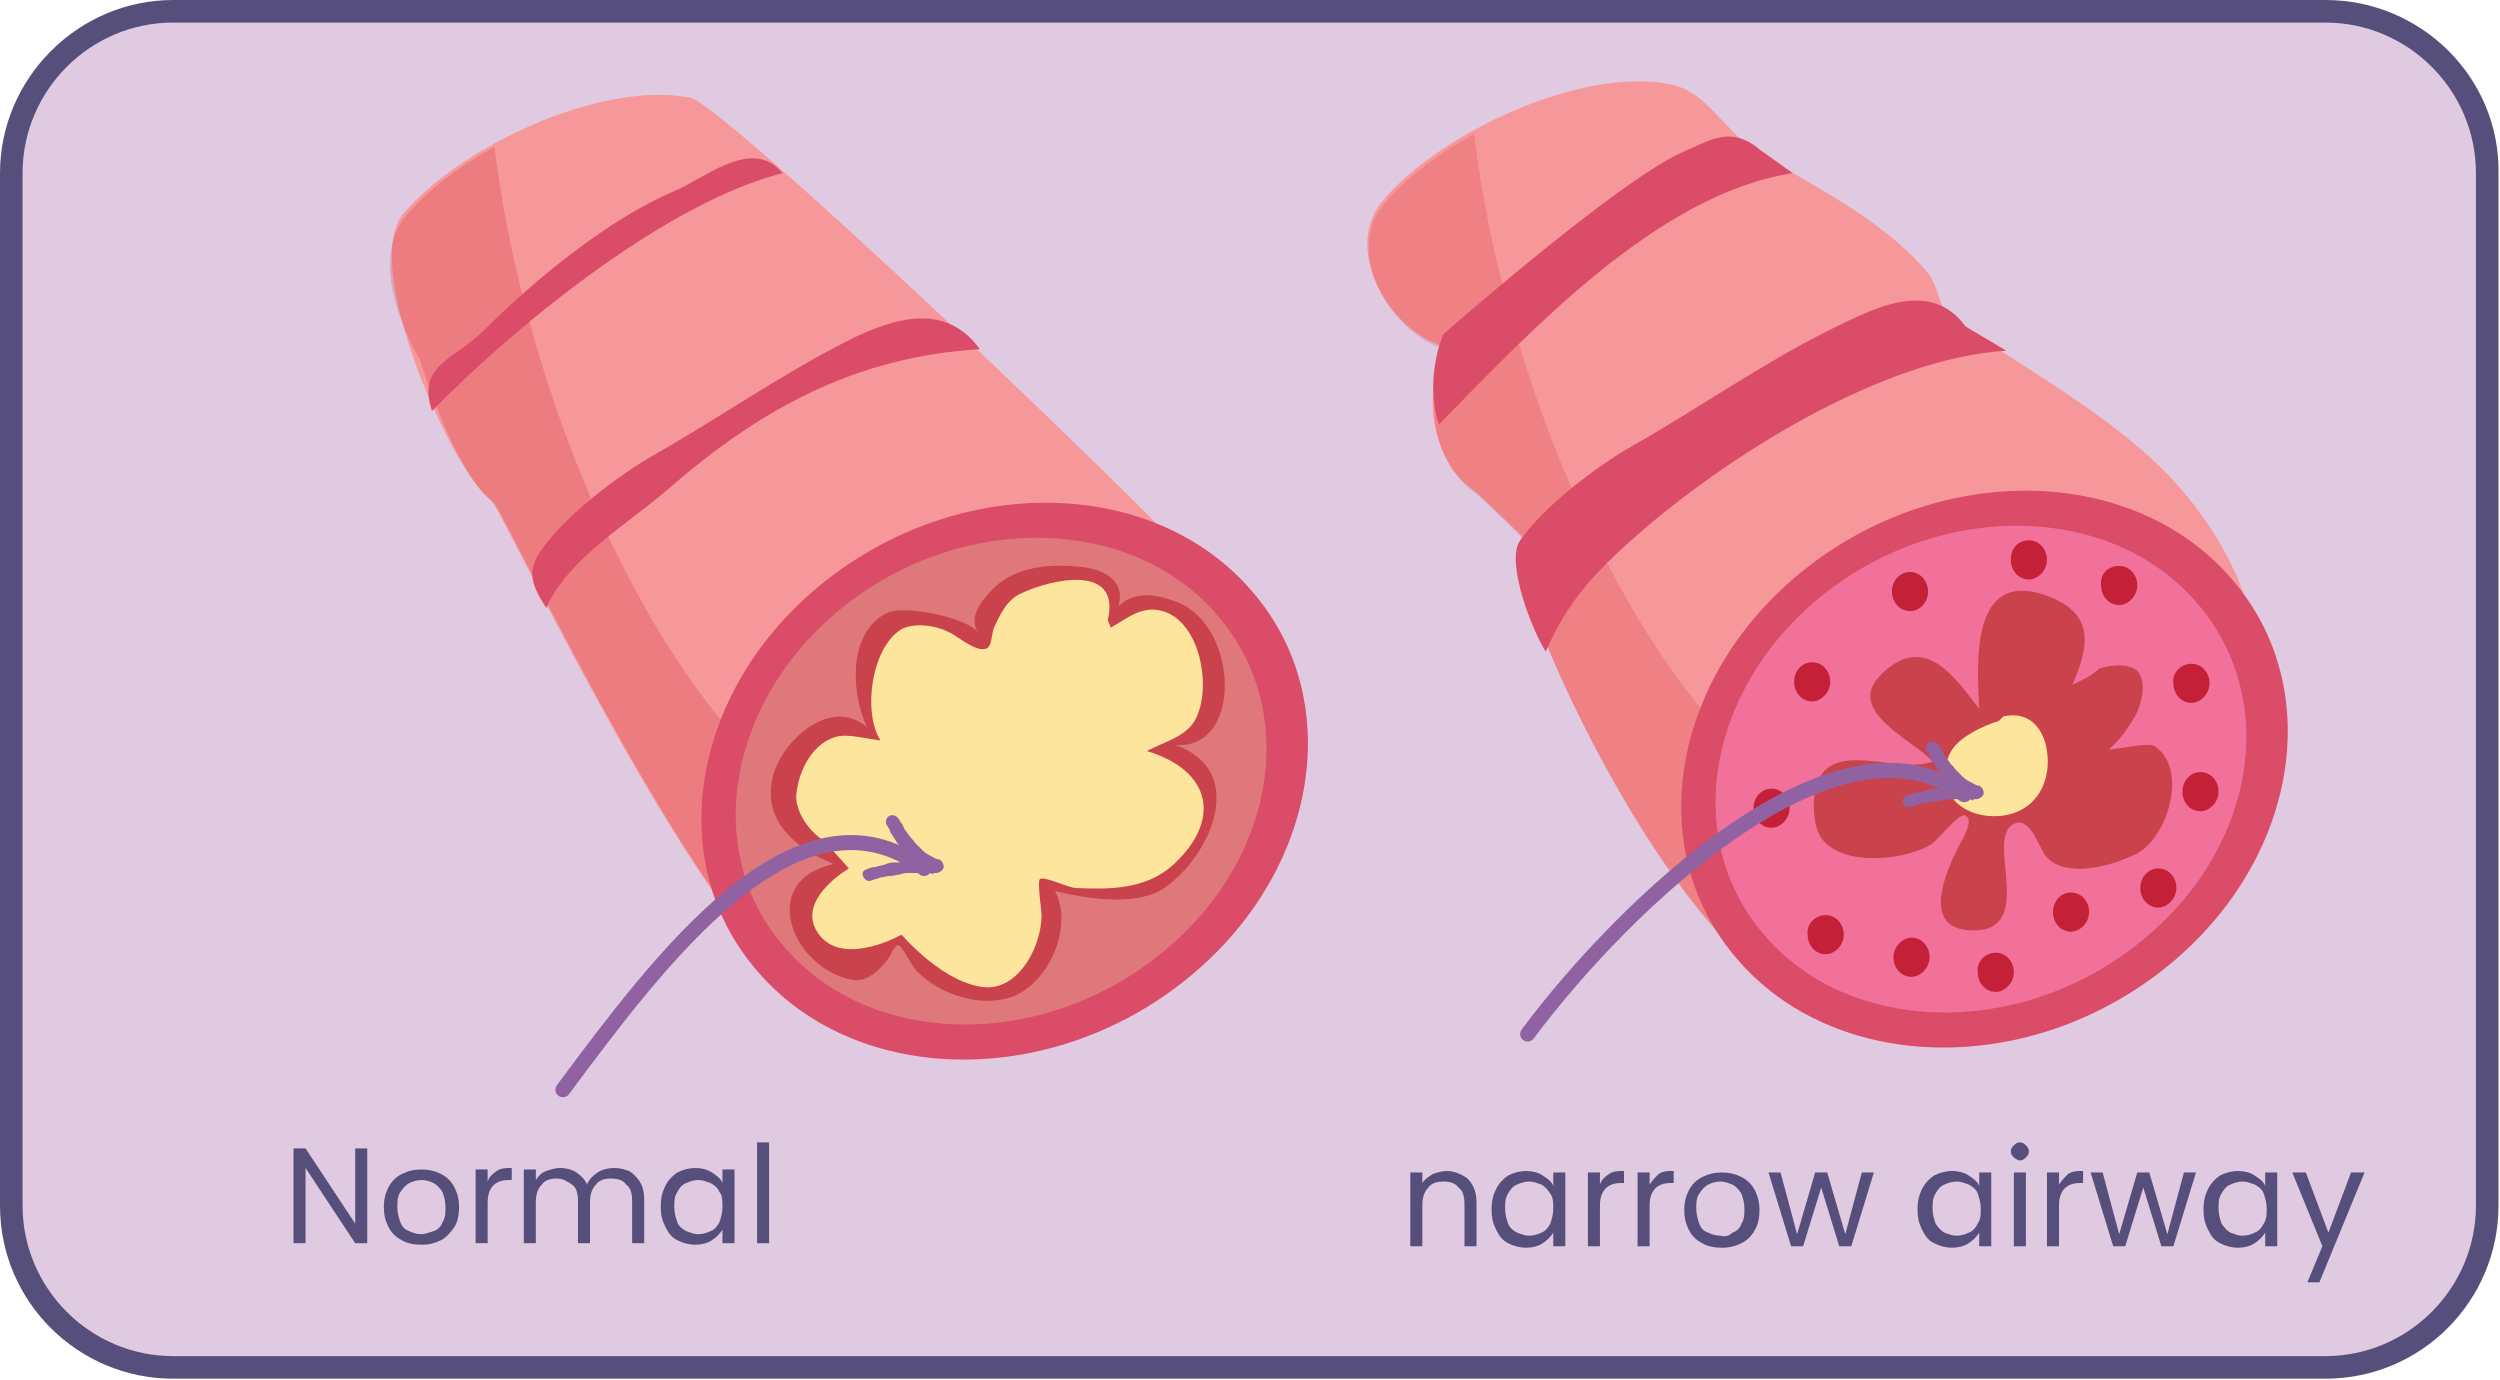 <?xml version="1.0" encoding="utf-8"?>
<!-- Generator: Adobe Illustrator 28.0.0, SVG Export Plug-In . SVG Version: 6.00 Build 0)  -->
<svg version="1.1" id="Layer_2_00000127731668545452396420000000199462836596484776_"
	 xmlns="http://www.w3.org/2000/svg" xmlns:xlink="http://www.w3.org/1999/xlink" x="0px" y="0px" viewBox="0 0 166.1 91.7"
	 style="enable-background:new 0 0 166.1 91.7;" xml:space="preserve">
<style type="text/css">
	.st0{fill:#E0CAE2;}
	.st1{fill:#574F7B;}
	.st2{fill-rule:evenodd;clip-rule:evenodd;fill:#C42038;}
	.st3{fill:#F6989A;}
	.st4{opacity:0.46;clip-path:url(#SVGID_00000132090255191536620330000010558736401896953782_);enable-background:new    ;}
	.st5{clip-path:url(#SVGID_00000111894529222483645840000001332617469407451301_);}
	.st6{clip-path:url(#SVGID_00000097483788046928574020000014486575737390072453_);}
	.st7{opacity:0.41;clip-path:url(#SVGID_00000160870378251251976250000005432257810615849890_);enable-background:new    ;}
	.st8{clip-path:url(#SVGID_00000147202956182224532250000010943376183719675534_);}
	.st9{clip-path:url(#SVGID_00000017488933386513003200000011115329166236697472_);fill:#CD2029;}
	.st10{fill-rule:evenodd;clip-rule:evenodd;fill:#F1719A;}
	.st11{fill-rule:evenodd;clip-rule:evenodd;fill:#DA4C67;}
	.st12{fill:#DA4C67;}
	.st13{fill-rule:evenodd;clip-rule:evenodd;fill:#CA424C;}
	.st14{fill:#FEE59D;}
	.st15{opacity:0.23;clip-path:url(#SVGID_00000025408330084236044890000004389608610290617266_);enable-background:new    ;}
	.st16{clip-path:url(#SVGID_00000075149584065626865410000015240432493268233654_);}
	.st17{clip-path:url(#SVGID_00000049200513500739826800000013433483580006161813_);}
	.st18{clip-path:url(#SVGID_00000121968447774174736720000011126380982505524889_);fill:#CD2029;}
	.st19{fill-rule:evenodd;clip-rule:evenodd;fill:#DF787A;}
	.st20{fill:#CA424C;}
	.st21{fill:#9162A2;}
	.st22{fill:none;stroke:#9162A2;stroke-linecap:round;stroke-miterlimit:10;}
</style>
<g>
	<g>
		<path class="st0" d="M11.5,90.9c-5.9,0-10.8-4.8-10.8-10.8V11.5c0-5.9,4.8-10.8,10.8-10.8h143c5.9,0,10.8,4.8,10.8,10.8v68.6
			c0,5.9-4.8,10.8-10.8,10.8H11.5z"/>
		<path class="st1" d="M154.5,1.5c5.5,0,10,4.5,10,10v68.6c0,5.5-4.5,10-10,10h-143c-5.5,0-10-4.5-10-10V11.5c0-5.5,4.5-10,10-10
			H154.5 M154.5,0h-143C5.2,0,0,5.2,0,11.5v68.6c0,6.4,5.2,11.5,11.5,11.5h143c6.4,0,11.5-5.2,11.5-11.5V11.5
			C166.1,5.2,160.9,0,154.5,0L154.5,0z"/>
	</g>
	<g>
		<path class="st2" d="M147.2,50.6c0.7,0,1.2,0.6,1.2,1.3c0,0.7-0.6,1.3-1.2,1.3c-0.7,0-1.2-0.6-1.2-1.3
			C146,51.1,146.5,50.6,147.2,50.6z"/>
		<path class="st3" d="M149.5,40.9c-0.6-2.7-2.7-6.7-6-9.9c-3.9-3.8-9.6-6.9-13.9-9.9c-0.8-0.5-0.7-2.1-1.7-3.2
			c-3.2-3.6-7.5-5.5-11.4-8c-1.9-1.2-3.1-3.8-5.5-4.3c-6-1.2-15.4,3.3-19.1,7.7c-2.9,3.4,0.7,9.1,4.4,9.8c-2,2.5-1.2,7.4,1.4,9.3
			c0.8,0.6,3.4,3.2,3.4,3.2s0.1,3.2,0.8,5c2.4,6.9,11.3,24.3,18.8,25.9c14.6,3.1,33.9-10.1,28.9-25.1"/>
		<g>
			<defs>
				<rect id="SVGID_1_" x="82.8" y="-5" width="72.5" height="76.9"/>
			</defs>
			<clipPath id="SVGID_00000024680301494932250420000017071780490100890789_">
				<use xlink:href="#SVGID_1_"  style="overflow:visible;"/>
			</clipPath>
			<g style="opacity:0.46;clip-path:url(#SVGID_00000024680301494932250420000017071780490100890789_);enable-background:new    ;">
				<g>
					<defs>
						<rect id="SVGID_00000101097507887209675370000014196143972493043629_" x="90.5" y="5.3" width="60" height="62"/>
					</defs>
					<clipPath id="SVGID_00000046308323266276435060000002995827729898394254_">
						<use xlink:href="#SVGID_00000101097507887209675370000014196143972493043629_"  style="overflow:visible;"/>
					</clipPath>
					<g style="clip-path:url(#SVGID_00000046308323266276435060000002995827729898394254_);">
						<defs>
							<path id="SVGID_00000064352512939975505440000000964882143077034121_" d="M97.5,1.9c0,17.9,10,44.4,23.1,51.9
								c6.2,3.6,22.9-1.9,30-2c1.2,0,3.7-0.6,4.4,0.9c2.2,5.2-9.2,12.4-12.5,14.5c-26.7,17-59.5-15-59.8-41.6
								c-0.1-7.2,2.6-27.6,10-30.6"/>
						</defs>
						<clipPath id="SVGID_00000076582878913486506460000012259806512690769069_">
							<use xlink:href="#SVGID_00000064352512939975505440000000964882143077034121_"  style="overflow:visible;"/>
						</clipPath>
						<g style="clip-path:url(#SVGID_00000076582878913486506460000012259806512690769069_);">
							<defs>
								<rect id="SVGID_00000020374075523266884650000014249808442967309245_" x="90.9" y="5.6" width="59.6" height="61.6"/>
							</defs>
							<clipPath id="SVGID_00000139979036689668688110000000750178188856197290_">
								<use xlink:href="#SVGID_00000020374075523266884650000014249808442967309245_"  style="overflow:visible;"/>
							</clipPath>
							
								<g style="opacity:0.41;clip-path:url(#SVGID_00000139979036689668688110000000750178188856197290_);enable-background:new    ;">
								<g>
									<defs>
										<rect id="SVGID_00000077325982467066467560000006007761161578156939_" x="89" y="4.3" width="65.9" height="65.9"/>
									</defs>
									<clipPath id="SVGID_00000060744065680470054540000004491060834221387657_">
										<use xlink:href="#SVGID_00000077325982467066467560000006007761161578156939_"  style="overflow:visible;"/>
									</clipPath>
									<g style="clip-path:url(#SVGID_00000060744065680470054540000004491060834221387657_);">
										<defs>
											<rect id="SVGID_00000124853014136988455470000013498190642909493949_" x="90.5" y="5.3" width="60" height="62"/>
										</defs>
										<clipPath id="SVGID_00000178196155601463143610000014475754043753263239_">
											<use xlink:href="#SVGID_00000124853014136988455470000013498190642909493949_"  style="overflow:visible;"/>
										</clipPath>
										<path style="clip-path:url(#SVGID_00000178196155601463143610000014475754043753263239_);fill:#CD2029;" d="M149.6,41.1
											c-0.6-2.7-2.7-6.7-6-9.9c-3.9-3.8-9.6-6.9-13.9-9.9c-0.8-0.5-0.7-2.1-1.7-3.2c-3.2-3.6-7.5-5.5-11.4-8
											c-1.9-1.2-3.1-3.8-5.5-4.3c-6-1.2-15.4,3.3-19.1,7.7c-2.9,3.4,0.7,9.1,4.4,9.8c-2,2.5-1.2,7.4,1.4,9.3
											c0.8,0.6,3.4,3.2,3.4,3.2s0.1,3.2,0.8,5c2.4,6.9,11.3,24.3,18.8,25.9c14.6,3.1,33.9-10.1,28.9-25.1"/>
									</g>
								</g>
							</g>
						</g>
					</g>
				</g>
			</g>
		</g>
		<path class="st10" d="M120.6,38.6c8.6-6.6,20.6-6.3,26.7,0.8c6.1,7.1,4.1,18.2-4.5,24.8c-8.6,6.6-20.6,6.3-26.7-0.8
			C110,56.3,112,45.2,120.6,38.6z"/>
		<path class="st11" d="M121.4,39.3c7.9-6.1,19-5.8,24.6,0.8c5.6,6.5,3.8,16.7-4.2,22.8c-7.9,6.1-19,5.8-24.6-0.8
			C111.6,55.6,113.5,45.4,121.4,39.3z M120.2,37.6c9.1-7,21.7-6.6,28.1,0.9c6.4,7.4,4.3,19.1-4.8,26.1c-9.1,7-21.7,6.6-28.1-0.9
			C109,56.3,111.1,44.6,120.2,37.6z"/>
		<path class="st12" d="M133.3,23.3c-8.3,0.5-18.7,7.1-24.7,12.4c-2.6,2.3-4.5,4.3-5.9,7.6c-0.9-1.4-2.7-6-1.7-7.4
			c1.6-2.3,5.2-5,7.5-6.3c4.4-2.5,8.5-5.4,13.1-7.7c2.7-1.3,6.6-3.5,9-0.2"/>
		<path class="st12" d="M119.1,11.5c-9,1.4-17.5,10.6-23.5,16.7c-1-3.1,0.3-6,0.3-6s11.6-10.2,15.9-12.1c1.9-0.8,3.2-1.8,5.2-0.1"/>
		<path class="st13" d="M137.7,45.5c0.9-2.2,1.7-4.5-1.4-5.8c-5.6-2.3-4.9,4.8-4.8,7.4c-1.5-1.9-3.6-5.3-6.6-2.2
			c-2.3,2.4,2.3,4.3,3.5,5.7c-2.6,1-7.8-2.2-7.9,2.9c0,0.6,0.1,1.3,0.3,1.8c1,2.3,5.5,2,7.5,0.8c0.5-0.3,1.9-2.2,2.3-1.9
			c0.6,0.3-0.3,1.7-0.5,2.1c-0.8,1.6-2.4,5.2,0.6,5.5c4.8,0.4,1.2-5.9,3-7c1.1-0.7,1.7,1.3,2.1,1.9c1,1.6,4,1.1,6.2,0
			c2-1.1,3.4-5.5,1.2-7.1c-0.4-0.3-2,0.1-3.1,0.2c0.7-0.6,1.3-1.4,1.8-2.3c0.4-0.8,0.7-2,0.2-2.8c-0.5-0.7-1.9-0.5-2.6-0.3
			C139,44.9,138.3,45.2,137.7,45.5z"/>
		<path class="st14" d="M132.8,47.9c-1,0.3-2.5,1-3.1,1.9c-1.5,2.5,0.5,4.7,3.3,4.4c2.4-0.3,3.3-2.4,3-4.3c-0.2-1.5-1.2-2.7-2.9-2.3
			"/>
		<path class="st2" d="M121.3,60.8c0.7,0,1.2,0.6,1.2,1.3c0,0.7-0.6,1.3-1.2,1.3c-0.7,0-1.2-0.6-1.2-1.3
			C120,61.4,120.6,60.8,121.3,60.8z"/>
		<path class="st2" d="M117.7,52.4c0.7,0,1.2,0.6,1.2,1.3c0,0.7-0.6,1.3-1.2,1.3c-0.7,0-1.2-0.6-1.2-1.3
			C116.5,53,117,52.4,117.7,52.4z"/>
		<path class="st2" d="M120.4,44c0.7,0,1.2,0.6,1.2,1.3c0,0.7-0.6,1.3-1.2,1.3c-0.7,0-1.2-0.6-1.2-1.3C119.2,44.6,119.7,44,120.4,44
			z"/>
		<ellipse class="st2" cx="126.9" cy="39.3" rx="1.2" ry="1.3"/>
		<path class="st2" d="M134.8,35.9c0.7,0,1.2,0.6,1.2,1.3c0,0.7-0.6,1.3-1.2,1.3c-0.7,0-1.2-0.6-1.2-1.3
			C133.6,36.4,134.1,35.9,134.8,35.9z"/>
		<path class="st2" d="M140.8,37.6c0.7,0,1.2,0.6,1.2,1.3c0,0.7-0.6,1.3-1.2,1.3c-0.7,0-1.2-0.6-1.2-1.3
			C139.5,38.1,140.1,37.6,140.8,37.6z"/>
		<path class="st2" d="M145.6,44.1c0.7,0,1.2,0.6,1.2,1.3c0,0.7-0.6,1.3-1.2,1.3c-0.7,0-1.2-0.6-1.2-1.3
			C144.3,44.7,144.9,44.1,145.6,44.1z"/>
		<path class="st2" d="M146.2,51.3c0.7,0,1.2,0.6,1.2,1.3s-0.6,1.3-1.2,1.3c-0.7,0-1.2-0.6-1.2-1.3S145.5,51.3,146.2,51.3z"/>
		<path class="st2" d="M143.4,57.7c0.7,0,1.2,0.6,1.2,1.3c0,0.7-0.6,1.3-1.2,1.3c-0.7,0-1.2-0.6-1.2-1.3
			C142.2,58.3,142.7,57.7,143.4,57.7z"/>
		<path class="st2" d="M137.6,59.3c0.7,0,1.2,0.6,1.2,1.3s-0.6,1.3-1.2,1.3c-0.7,0-1.2-0.6-1.2-1.3S136.9,59.3,137.6,59.3z"/>
		<path class="st2" d="M132.6,63.3c0.7,0,1.2,0.6,1.2,1.3c0,0.7-0.6,1.3-1.2,1.3c-0.7,0-1.2-0.6-1.2-1.3
			C131.3,63.9,131.9,63.3,132.6,63.3z"/>
		<path class="st2" d="M127,62.3c0.7,0,1.2,0.6,1.2,1.3c0,0.7-0.6,1.3-1.2,1.3c-0.7,0-1.2-0.6-1.2-1.3
			C125.8,62.9,126.4,62.3,127,62.3z"/>
	</g>
	<g>
		<path class="st3" d="M85.2,44C84.5,41.3,48.3,7,45.9,6.5c-6-1.2-15.4,3.3-19.1,7.7c-2.9,3.4,3.2,17.1,5.8,19
			c0.8,0.6,15.5,32.6,23,34.1c14.6,3.1,33.9-10.1,28.9-25.1"/>
		<g>
			<defs>
				<rect id="SVGID_00000062158163329991919820000002239876660766000522_" x="17.7" y="-4.2" width="72.5" height="76.9"/>
			</defs>
			<clipPath id="SVGID_00000034072622887225407560000002148692128395165840_">
				<use xlink:href="#SVGID_00000062158163329991919820000002239876660766000522_"  style="overflow:visible;"/>
			</clipPath>
			<g style="opacity:0.23;clip-path:url(#SVGID_00000034072622887225407560000002148692128395165840_);enable-background:new    ;">
				<g>
					<defs>
						<rect id="SVGID_00000109738723035841223350000007435704692298554756_" x="23.6" y="5.4" width="66.4" height="65.4"/>
					</defs>
					<clipPath id="SVGID_00000008853234231147629840000017186979621004786345_">
						<use xlink:href="#SVGID_00000109738723035841223350000007435704692298554756_"  style="overflow:visible;"/>
					</clipPath>
					<g style="clip-path:url(#SVGID_00000008853234231147629840000017186979621004786345_);">
						<defs>
							<path id="SVGID_00000124850410020726756620000003846267870956360882_" d="M32.4,2.7c0,17.9,10,44.4,23.1,51.9
								c6.2,3.6,22.9-1.9,30-2c1.2,0,3.7-0.6,4.4,0.9c2.2,5.2-9.2,12.4-12.5,14.5C50.7,85,17.9,53,17.7,26.4
								c-0.1-7.2,2.6-27.6,10-30.6"/>
						</defs>
						<clipPath id="SVGID_00000165923654705710088870000006619240784227191435_">
							<use xlink:href="#SVGID_00000124850410020726756620000003846267870956360882_"  style="overflow:visible;"/>
						</clipPath>
						<g style="clip-path:url(#SVGID_00000165923654705710088870000006619240784227191435_);">
							<defs>
								<rect id="SVGID_00000023982134902622426260000004042109791258388611_" x="17.3" y="-4.4" width="73.2" height="77.1"/>
							</defs>
							<clipPath id="SVGID_00000093147541118433953010000014983872019763452331_">
								<use xlink:href="#SVGID_00000023982134902622426260000004042109791258388611_"  style="overflow:visible;"/>
							</clipPath>
							<path style="clip-path:url(#SVGID_00000093147541118433953010000014983872019763452331_);fill:#CD2029;" d="M84.5,41.9
								c-0.6-2.7-29-28.4-32.9-31c-1.9-1.2-3.1-3.8-5.5-4.3c-6-1.2-15.4,3.3-19.1,7.7c-2.9,3.4,0.9,9.6,0.9,9.6s2.3,7.6,4.9,9.5
								c0.8,0.6,15.5,32.6,23,34.1c14.6,3.1,33.9-10.1,28.9-25.1"/>
						</g>
					</g>
				</g>
			</g>
		</g>
		<path class="st19" d="M55.5,39.4c8.6-6.6,20.6-6.3,26.7,0.8c6.1,7.1,4.1,18.2-4.5,24.8c-8.6,6.6-20.6,6.3-26.7-0.8
			S46.9,46,55.5,39.4z"/>
		<path class="st11" d="M56.3,40.1c7.9-6.1,19-5.8,24.6,0.8c5.6,6.5,3.8,16.7-4.2,22.8c-7.9,6.1-19,5.8-24.6-0.8
			C46.5,56.5,48.4,46.2,56.3,40.1z M55.1,38.4c9.1-7,21.7-6.6,28.1,0.9c6.4,7.4,4.3,19.1-4.8,26.1c-9.1,7-21.7,6.6-28.1-0.9
			C43.9,57.1,46,45.4,55.1,38.4z"/>
		<path class="st12" d="M65.1,23.2c-8.3,0.5-14.6,4-20.6,9.2c-2.6,2.3-6.8,4.7-8.2,8c-0.9-1.4-1.4-2.4-0.3-3.9
			c1.6-2.3,5.2-5,7.5-6.3c4.4-2.5,8.5-5.4,13.1-7.7C59.3,21.2,62.8,20,65.1,23.2"/>
		<path class="st12" d="M52,11.5c-7.5,1.9-17.3,9.7-23.3,15.8c-1-3.1,1.4-3.3,3.5-5.4c3.3-3.3,8.3-7.4,12.6-9.2
			c1.9-0.8,4.8-3.3,6.8-1.6"/>
		<path class="st20" d="M77.1,49.3c5.5,1.7,5.5-7.6,1.1-9.3c-1.3-0.5-2.8-0.8-3.9,0.3c0.5-1.6-0.8-2.4-2.2-2.6
			c-2.2-0.3-4.7-0.1-6.2,1.5c-0.7,0.7-1.6,1.9-0.9,2.8c-0.9-1-4.8-1.8-6-1.3c-2.5,1.1-2.6,5-1.4,7.6c-2.4-2-5.5,0.8-6.2,3.1
			c-0.9,3.1,1.5,5,4,6c-5.1,1.1-2.8,6.9,1.2,7.7c1,0.2,1.9-0.7,2.4-1.4c0.1-0.1,0.5-1,0.7-0.9c0.3,0.1,0.9,1.5,1.3,1.8
			c1.3,1.3,3.6,2.2,5.6,1.8c2.9-0.5,4.8-4.7,3.5-7.2c2.1,0.5,5.5,1.1,7.4-0.3c3-2.2,5.4-7.7,0.6-9.4"/>
		<path class="st14" d="M73.6,41.2c0.9-3.8-3.8-2.7-5.7-1.8c-1,0.4-1.5,1.5-1.9,2.4c-0.1,0.3-0.1,1.2-0.5,1.3
			c-0.6,0.2-1.6-0.6-2.1-0.9c-0.9-0.6-2.5-0.9-3.5-0.4c-2,1.2-2.6,5.5-1.4,7.4c-0.8-0.1-2-0.4-2.7-0.3c-1.8,0.3-2.8,2.4-2.9,4
			c0,1.1,0.8,2.2,1.6,2.8c0.5,0.4,1.9,2,1.9,2s-3.8,2.2-1.9,4.5c1.7,2,5.4-0.1,5.4-0.1s2.9,3.4,5.7,3.5c2.2,0,3.6-2.8,3.6-4.8
			c0-0.3-0.3-2.3-0.1-2.4c0.3-0.2,1.9,0.6,2.4,0.6c2.2,0.1,4.6,0.1,6.4-1.5c3.3-3,2.6-6.3-1.7-7.6c1.3-0.7,2.9-1,3.4-2.5
			c0.9-2.3-0.1-6.8-3-6.9c-1.1,0-1.9,0.7-2.8,1.2"/>
	</g>
	<g>
		<path class="st1" d="M97.5,78.3c0.4,0.4,0.6,0.9,0.6,1.6v2.9h-0.8V80c0-0.5-0.1-0.9-0.4-1.1c-0.2-0.3-0.6-0.4-1-0.4
			c-0.4,0-0.8,0.1-1,0.4c-0.3,0.3-0.4,0.7-0.4,1.2v2.7h-0.8v-4.9h0.8v0.7c0.2-0.3,0.4-0.4,0.7-0.6c0.3-0.1,0.6-0.2,0.9-0.2
			C96.6,77.8,97.1,78,97.5,78.3z"/>
		<path class="st1" d="M99.4,79c0.2-0.4,0.5-0.7,0.8-0.9c0.4-0.2,0.8-0.3,1.2-0.3c0.4,0,0.8,0.1,1.1,0.3c0.3,0.2,0.6,0.4,0.7,0.7
			v-0.9h0.8v4.9h-0.8v-0.9c-0.2,0.3-0.4,0.5-0.7,0.7c-0.3,0.2-0.7,0.3-1.1,0.3c-0.4,0-0.8-0.1-1.2-0.3c-0.4-0.2-0.6-0.5-0.8-0.9
			c-0.2-0.4-0.3-0.8-0.3-1.3C99.1,79.8,99.2,79.4,99.4,79z M103,79.3c-0.2-0.3-0.4-0.5-0.6-0.6c-0.3-0.1-0.5-0.2-0.8-0.2
			s-0.6,0.1-0.8,0.2c-0.3,0.1-0.5,0.4-0.6,0.6c-0.2,0.3-0.2,0.6-0.2,1c0,0.4,0.1,0.7,0.2,1c0.1,0.3,0.4,0.5,0.6,0.6
			c0.3,0.1,0.5,0.2,0.8,0.2s0.6-0.1,0.8-0.2c0.3-0.1,0.5-0.4,0.6-0.6c0.1-0.3,0.2-0.6,0.2-1S103.2,79.6,103,79.3z"/>
		<path class="st1" d="M106.9,78c0.3-0.2,0.6-0.2,1-0.2v0.8h-0.2c-0.9,0-1.4,0.5-1.4,1.5v2.7h-0.8v-4.9h0.8v0.8
			C106.4,78.4,106.6,78.2,106.9,78z"/>
		<path class="st1" d="M110.2,78c0.3-0.2,0.6-0.2,1-0.2v0.8H111c-0.9,0-1.4,0.5-1.4,1.5v2.7h-0.8v-4.9h0.8v0.8
			C109.8,78.4,110,78.2,110.2,78z"/>
		<path class="st1" d="M113.1,82.6c-0.4-0.2-0.7-0.5-0.9-0.9c-0.2-0.4-0.3-0.8-0.3-1.3c0-0.5,0.1-0.9,0.3-1.3
			c0.2-0.4,0.5-0.7,0.9-0.9s0.8-0.3,1.3-0.3c0.5,0,0.9,0.1,1.3,0.3s0.7,0.5,0.9,0.9c0.2,0.4,0.3,0.8,0.3,1.3s-0.1,1-0.3,1.3
			c-0.2,0.4-0.5,0.7-0.9,0.9s-0.8,0.3-1.3,0.3C113.9,82.9,113.4,82.8,113.1,82.6z M115.1,81.9c0.3-0.1,0.5-0.3,0.6-0.6
			c0.2-0.3,0.2-0.6,0.2-1c0-0.4-0.1-0.7-0.2-1c-0.2-0.3-0.4-0.5-0.6-0.6c-0.3-0.1-0.5-0.2-0.8-0.2c-0.3,0-0.6,0.1-0.8,0.2
			c-0.2,0.1-0.4,0.3-0.6,0.6c-0.2,0.3-0.2,0.6-0.2,1c0,0.4,0.1,0.7,0.2,1c0.1,0.3,0.3,0.5,0.6,0.6c0.2,0.1,0.5,0.2,0.8,0.2
			C114.6,82.2,114.9,82.1,115.1,81.9z"/>
		<path class="st1" d="M124.5,77.9l-1.5,4.9h-0.8l-1.2-3.9l-1.2,3.9h-0.8l-1.5-4.9h0.8l1.1,4.1l1.2-4.1h0.8l1.2,4.1l1.1-4.1H124.5z"
			/>
		<path class="st1" d="M127.7,79c0.2-0.4,0.5-0.7,0.8-0.9c0.4-0.2,0.8-0.3,1.2-0.3c0.4,0,0.8,0.1,1.1,0.3c0.3,0.2,0.6,0.4,0.7,0.7
			v-0.9h0.8v4.9h-0.8v-0.9c-0.2,0.3-0.4,0.5-0.7,0.7c-0.3,0.2-0.7,0.3-1.1,0.3c-0.4,0-0.8-0.1-1.2-0.3c-0.4-0.2-0.6-0.5-0.8-0.9
			c-0.2-0.4-0.3-0.8-0.3-1.3C127.4,79.8,127.5,79.4,127.7,79z M131.4,79.3c-0.1-0.3-0.4-0.5-0.6-0.6c-0.3-0.1-0.5-0.2-0.8-0.2
			c-0.3,0-0.6,0.1-0.8,0.2c-0.3,0.1-0.5,0.4-0.6,0.6c-0.2,0.3-0.2,0.6-0.2,1c0,0.4,0.1,0.7,0.2,1c0.2,0.3,0.4,0.5,0.6,0.6
			c0.3,0.1,0.5,0.2,0.8,0.2c0.3,0,0.6-0.1,0.8-0.2c0.3-0.1,0.5-0.4,0.6-0.6c0.2-0.3,0.2-0.6,0.2-1S131.5,79.6,131.4,79.3z"/>
		<path class="st1" d="M133.8,76.9c-0.1-0.1-0.2-0.2-0.2-0.4c0-0.2,0.1-0.3,0.2-0.4c0.1-0.1,0.2-0.2,0.4-0.2c0.2,0,0.3,0.1,0.4,0.2
			c0.1,0.1,0.2,0.2,0.2,0.4c0,0.2-0.1,0.3-0.2,0.4c-0.1,0.1-0.2,0.2-0.4,0.2C134.1,77.1,133.9,77,133.8,76.9z M134.6,77.9v4.9h-0.8
			v-4.9H134.6z"/>
		<path class="st1" d="M137.4,78c0.3-0.2,0.6-0.2,1-0.2v0.8h-0.2c-0.9,0-1.4,0.5-1.4,1.5v2.7H136v-4.9h0.8v0.8
			C137,78.4,137.2,78.2,137.4,78z"/>
		<path class="st1" d="M145.9,77.9l-1.5,4.9h-0.8l-1.2-3.9l-1.2,3.9h-0.8l-1.5-4.9h0.8l1.1,4.1l1.2-4.1h0.8L144,82l1.1-4.1H145.9z"
			/>
		<path class="st1" d="M146.7,79c0.2-0.4,0.5-0.7,0.8-0.9c0.4-0.2,0.8-0.3,1.2-0.3c0.4,0,0.8,0.1,1.1,0.3c0.3,0.2,0.6,0.4,0.7,0.7
			v-0.9h0.8v4.9h-0.8v-0.9c-0.2,0.3-0.4,0.5-0.7,0.7c-0.3,0.2-0.7,0.3-1.1,0.3c-0.4,0-0.8-0.1-1.2-0.3c-0.4-0.2-0.6-0.5-0.8-0.9
			c-0.2-0.4-0.3-0.8-0.3-1.3C146.4,79.8,146.5,79.4,146.7,79z M150.4,79.3c-0.1-0.3-0.4-0.5-0.6-0.6c-0.3-0.1-0.5-0.2-0.8-0.2
			c-0.3,0-0.6,0.1-0.8,0.2c-0.3,0.1-0.5,0.4-0.6,0.6c-0.2,0.3-0.2,0.6-0.2,1c0,0.4,0.1,0.7,0.2,1c0.2,0.3,0.4,0.5,0.6,0.6
			c0.3,0.1,0.5,0.2,0.8,0.2c0.3,0,0.6-0.1,0.8-0.2c0.3-0.1,0.5-0.4,0.6-0.6c0.2-0.3,0.2-0.6,0.2-1S150.5,79.6,150.4,79.3z"/>
		<path class="st1" d="M157.1,77.9l-3,7.3h-0.8l1-2.4l-2-4.9h0.9l1.5,4l1.5-4H157.1z"/>
	</g>
	<g>
		<g>
			<path class="st1" d="M24.4,82.6h-0.8l-3.3-5v5h-0.8v-6.3h0.8l3.3,5v-5h0.8V82.6z"/>
			<path class="st1" d="M26.7,82.4c-0.4-0.2-0.7-0.5-0.9-0.9s-0.3-0.8-0.3-1.3c0-0.5,0.1-0.9,0.3-1.3c0.2-0.4,0.5-0.7,0.9-0.9
				s0.8-0.3,1.3-0.3c0.5,0,0.9,0.1,1.3,0.3s0.7,0.5,0.9,0.9s0.3,0.8,0.3,1.3c0,0.5-0.1,1-0.3,1.3s-0.5,0.7-0.9,0.9
				c-0.4,0.2-0.8,0.3-1.3,0.3C27.5,82.7,27,82.6,26.7,82.4z M28.8,81.8c0.3-0.1,0.5-0.3,0.6-0.6c0.2-0.3,0.2-0.6,0.2-1
				c0-0.4-0.1-0.7-0.2-1c-0.2-0.3-0.4-0.5-0.6-0.6s-0.5-0.2-0.8-0.2c-0.3,0-0.6,0.1-0.8,0.2s-0.4,0.3-0.6,0.6
				c-0.2,0.3-0.2,0.6-0.2,1c0,0.4,0.1,0.7,0.2,1c0.1,0.3,0.3,0.5,0.6,0.6c0.2,0.1,0.5,0.2,0.8,0.2C28.2,82,28.5,81.9,28.8,81.8z"/>
			<path class="st1" d="M33,77.8c0.3-0.2,0.6-0.2,1-0.2v0.8h-0.2c-0.9,0-1.4,0.5-1.4,1.5v2.7h-0.8v-4.9h0.8v0.8
				C32.5,78.2,32.7,78,33,77.8z"/>
			<path class="st1" d="M41.8,77.8c0.3,0.2,0.5,0.4,0.7,0.7c0.2,0.3,0.3,0.7,0.3,1.2v2.9H42v-2.8c0-0.5-0.1-0.9-0.4-1.1
				c-0.2-0.3-0.6-0.4-1-0.4c-0.4,0-0.8,0.1-1,0.4c-0.3,0.3-0.4,0.7-0.4,1.2v2.7h-0.8v-2.8c0-0.5-0.1-0.9-0.4-1.1s-0.6-0.4-1-0.4
				c-0.4,0-0.8,0.1-1,0.4c-0.3,0.3-0.4,0.7-0.4,1.2v2.7h-0.8v-4.9h0.8v0.7c0.2-0.3,0.4-0.5,0.7-0.6c0.3-0.1,0.6-0.2,0.9-0.2
				c0.4,0,0.8,0.1,1.1,0.3s0.6,0.5,0.7,0.8c0.1-0.3,0.4-0.6,0.7-0.8c0.3-0.2,0.7-0.3,1.1-0.3C41.2,77.6,41.5,77.7,41.8,77.8z"/>
			<path class="st1" d="M44.2,78.8c0.2-0.4,0.5-0.7,0.8-0.9c0.4-0.2,0.8-0.3,1.2-0.3c0.4,0,0.8,0.1,1.1,0.3c0.3,0.2,0.6,0.4,0.7,0.7
				v-0.9h0.8v4.9H48v-0.9c-0.2,0.3-0.4,0.5-0.7,0.7c-0.3,0.2-0.7,0.3-1.1,0.3c-0.4,0-0.8-0.1-1.2-0.3s-0.6-0.5-0.8-0.9
				c-0.2-0.4-0.3-0.8-0.3-1.3C43.9,79.6,44,79.2,44.2,78.8z M47.8,79.2c-0.1-0.3-0.4-0.5-0.6-0.6c-0.3-0.1-0.5-0.2-0.8-0.2
				c-0.3,0-0.6,0.1-0.8,0.2c-0.3,0.1-0.5,0.4-0.6,0.6c-0.2,0.3-0.2,0.6-0.2,1c0,0.4,0.1,0.7,0.2,1c0.1,0.3,0.4,0.5,0.6,0.6
				c0.3,0.1,0.5,0.2,0.8,0.2c0.3,0,0.6-0.1,0.8-0.2c0.3-0.1,0.5-0.4,0.6-0.6c0.1-0.3,0.2-0.6,0.2-1S48,79.4,47.8,79.2z"/>
			<path class="st1" d="M51.1,75.9v6.7h-0.8v-6.7H51.1z"/>
		</g>
	</g>
	<g>
		<path class="st21" d="M126.6,52.9c0.2-0.1,0.4-0.2,0.7-0.2c0.2-0.1,0.5-0.1,0.7-0.2c0.2-0.1,0.5-0.1,0.7-0.1
			c0.3,0,0.5-0.1,0.8-0.1c0.3,0,0.5,0,0.8,0c0.3,0,0.6,0,0.8,0c0.1,0,0.1,0,0.2,0c-0.1,0.3-0.1,0.6-0.2,0.9
			c-0.2-0.1-0.4-0.2-0.6-0.3c-0.2-0.2-0.5-0.3-0.7-0.6c-0.2-0.2-0.4-0.4-0.6-0.6c-0.2-0.2-0.3-0.4-0.5-0.6c-0.1-0.2-0.2-0.3-0.3-0.5
			c-0.1-0.1-0.2-0.3-0.2-0.4c-0.1-0.1-0.1-0.2-0.2-0.3c-0.1-0.2,0-0.5,0.2-0.6c0.2-0.1,0.5,0,0.6,0.2c0.1,0.1,0.1,0.2,0.2,0.3
			c0.1,0.1,0.1,0.2,0.2,0.4c0.1,0.1,0.2,0.3,0.3,0.4c0.1,0.2,0.3,0.3,0.4,0.5c0.2,0.2,0.4,0.4,0.5,0.5c0.2,0.2,0.4,0.3,0.6,0.4
			c0.2,0.1,0.3,0.2,0.5,0.2c0.2,0.1,0.3,0.3,0.3,0.5c0,0.2-0.3,0.4-0.5,0.4c-0.1,0-0.1,0-0.2,0c-0.3,0-0.5,0-0.8,0
			c-0.3,0-0.5,0-0.7,0c-0.2,0-0.5,0-0.7,0.1c-0.2,0-0.4,0.1-0.7,0.1c-0.2,0-0.4,0.1-0.6,0.1c-0.2,0.1-0.4,0.1-0.6,0.2
			C126.5,53.8,126.2,53.1,126.6,52.9z"/>
	</g>
	<path class="st22" d="M130.5,52.8c-8.4-6.3-22.6,7.3-29,15.9"/>
	<g>
		<path class="st21" d="M57.5,57.8c0.2-0.1,0.4-0.2,0.7-0.2c0.2-0.1,0.5-0.1,0.7-0.2c0.2-0.1,0.5-0.1,0.7-0.1c0.3,0,0.5-0.1,0.8-0.1
			c0.3,0,0.5,0,0.8,0c0.3,0,0.6,0,0.8,0c0.1,0,0.1,0,0.2,0c-0.1,0.3-0.1,0.6-0.2,0.9c-0.2-0.1-0.4-0.2-0.6-0.3
			c-0.2-0.2-0.5-0.3-0.7-0.6c-0.2-0.2-0.4-0.4-0.6-0.6c-0.2-0.2-0.3-0.4-0.5-0.6c-0.1-0.2-0.2-0.3-0.3-0.5c-0.1-0.1-0.2-0.3-0.2-0.4
			c-0.1-0.1-0.1-0.2-0.2-0.3c-0.1-0.2,0-0.5,0.2-0.6c0.2-0.1,0.5,0,0.6,0.2c0.1,0.1,0.1,0.2,0.2,0.3c0.1,0.1,0.1,0.2,0.2,0.4
			c0.1,0.1,0.2,0.3,0.3,0.4c0.1,0.2,0.3,0.3,0.4,0.5c0.2,0.2,0.4,0.4,0.5,0.5c0.2,0.2,0.4,0.3,0.6,0.4c0.2,0.1,0.3,0.2,0.5,0.2
			c0.2,0.1,0.3,0.3,0.3,0.5c0,0.2-0.3,0.4-0.5,0.4c-0.1,0-0.1,0-0.2,0c-0.3,0-0.5,0-0.8,0c-0.3,0-0.5,0-0.7,0c-0.2,0-0.5,0-0.7,0.1
			c-0.2,0-0.4,0.1-0.7,0.1c-0.2,0-0.4,0.1-0.6,0.1c-0.2,0.1-0.4,0.1-0.6,0.2C57.4,58.7,57.1,57.9,57.5,57.8z"/>
	</g>
	<path class="st22" d="M61.4,57.7c-8.4-6.3-17.6,6.1-24,14.7"/>
</g>
</svg>
